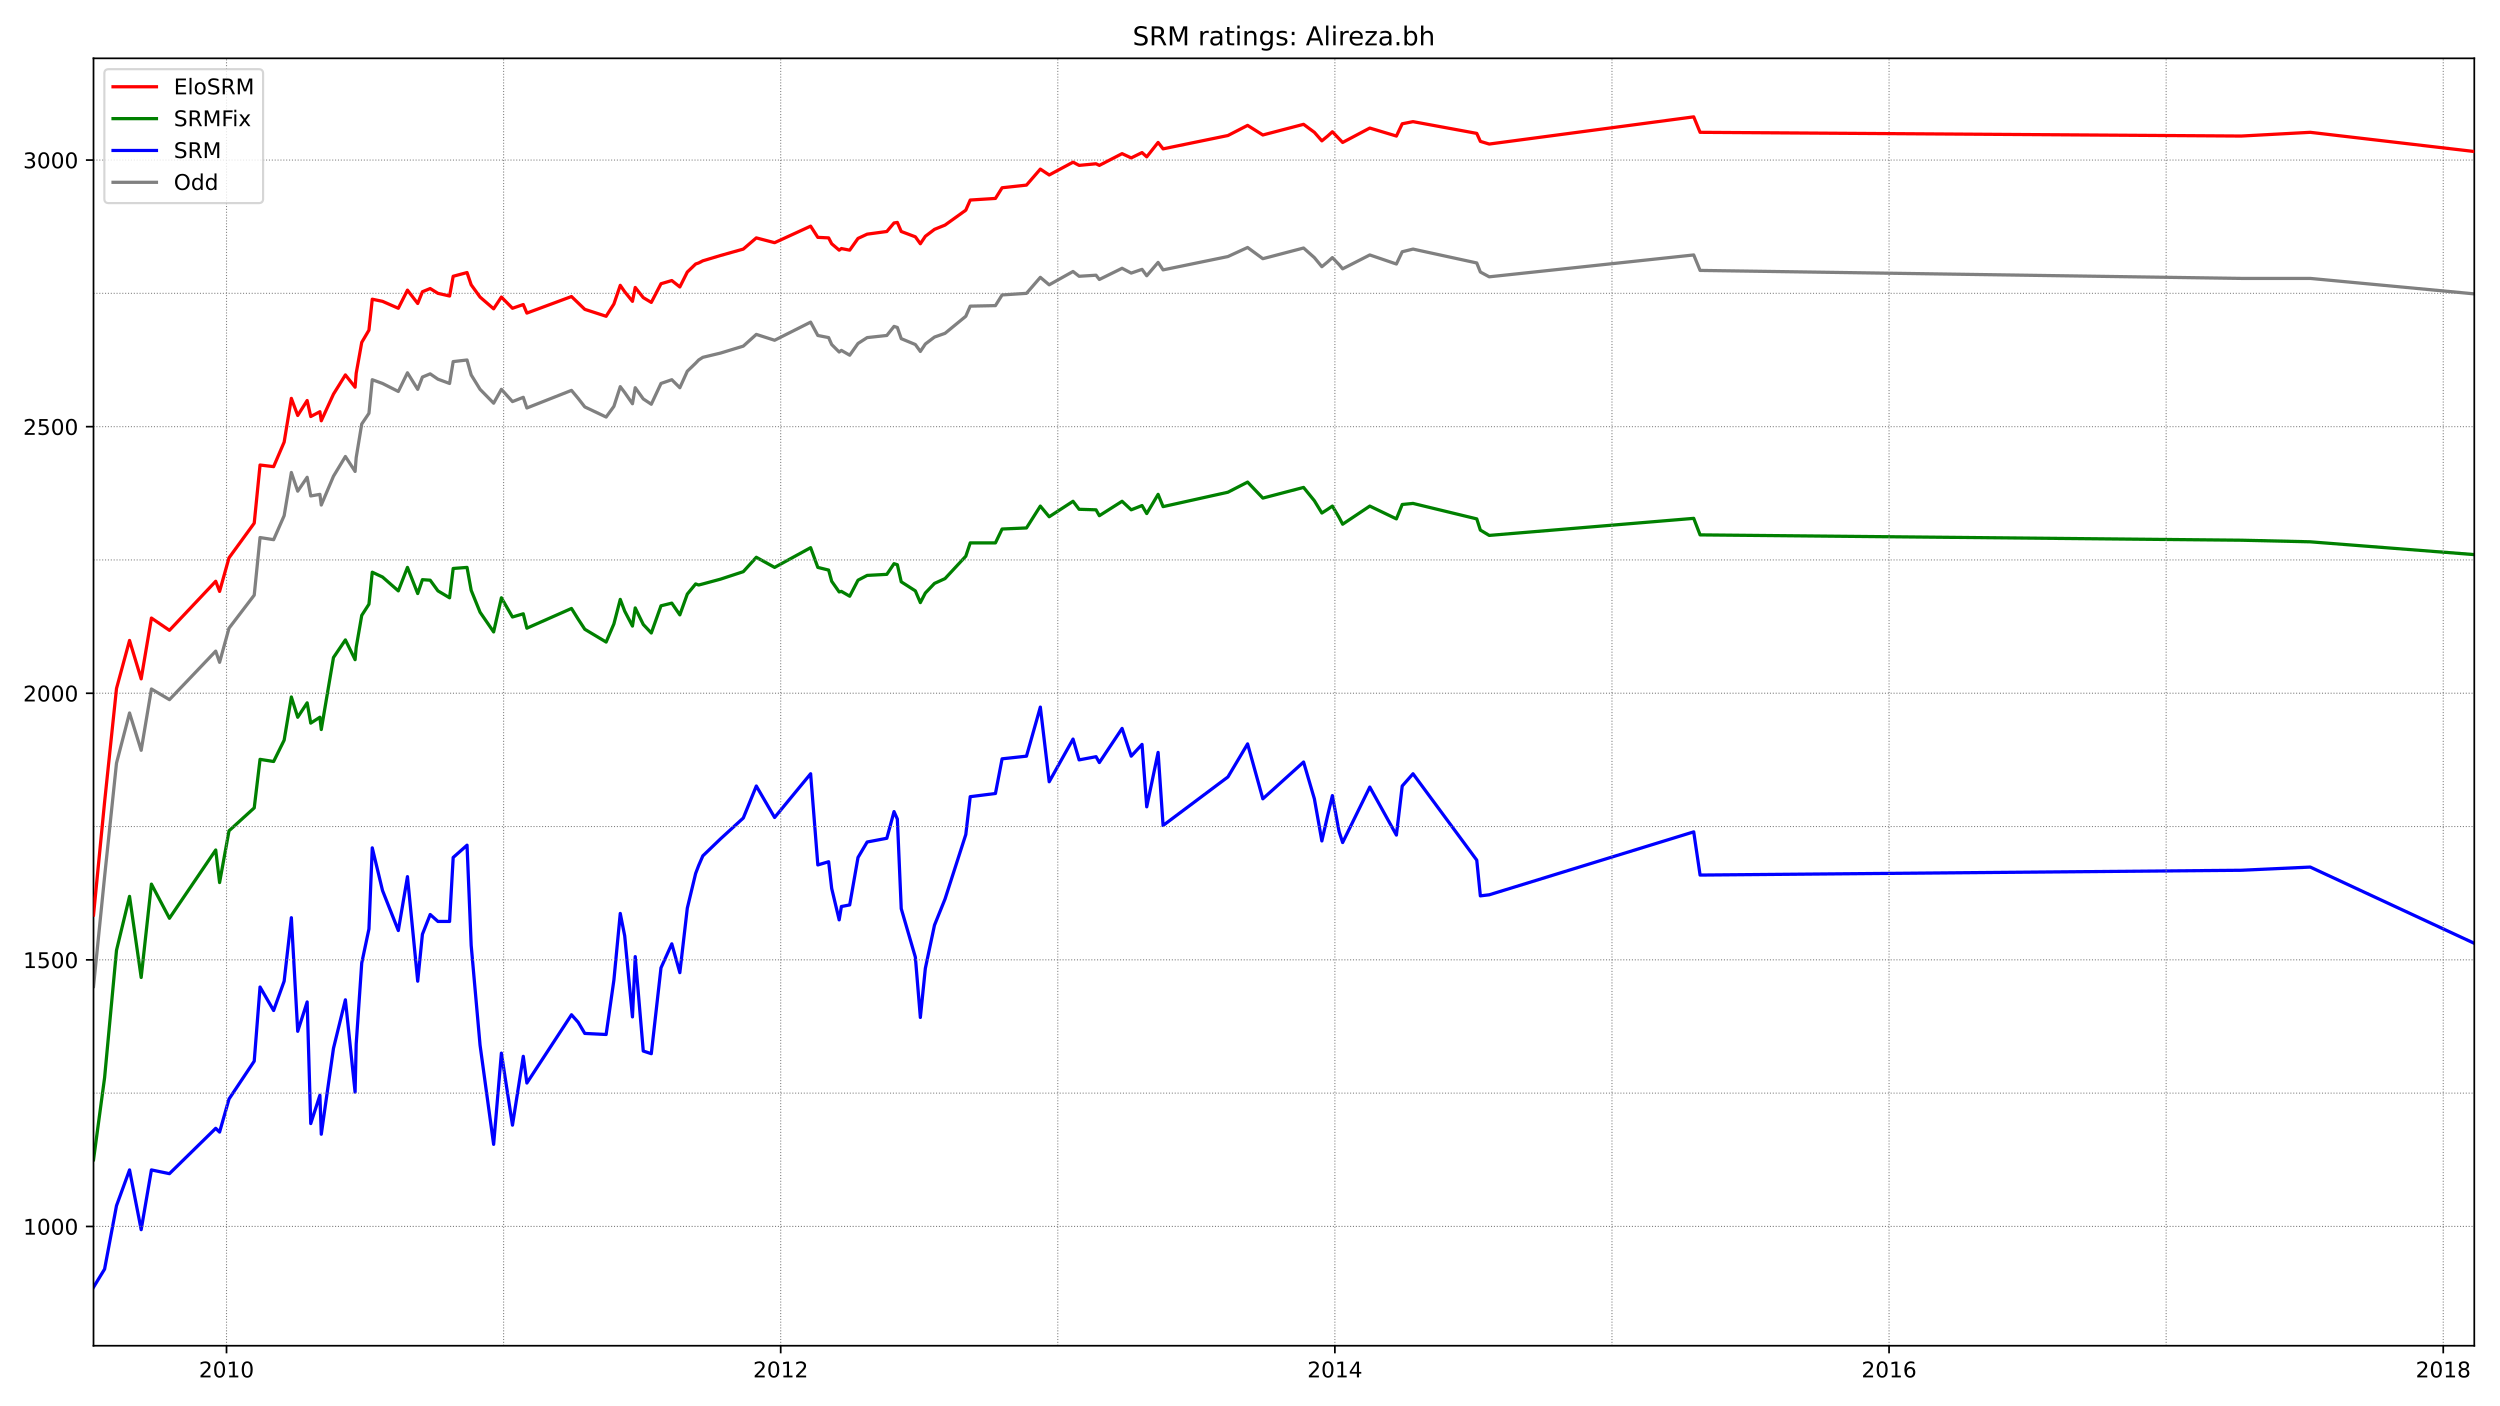 <?xml version="1.0" encoding="utf-8" standalone="no"?>
<!DOCTYPE svg PUBLIC "-//W3C//DTD SVG 1.1//EN"
  "http://www.w3.org/Graphics/SVG/1.1/DTD/svg11.dtd">
<!-- Created with matplotlib (https://matplotlib.org/) -->
<svg height="648pt" version="1.1" viewBox="0 0 1152 648" width="1152pt" xmlns="http://www.w3.org/2000/svg" xmlns:xlink="http://www.w3.org/1999/xlink">
 <defs>
  <style type="text/css">*{stroke-linecap:butt;stroke-linejoin:round;}</style>
 </defs>
 <g id="figure_1">
  <g id="patch_1">
   <path d="M 0 648 
L 1152 648 
L 1152 0 
L 0 0 
z
" style="fill:#ffffff;"/>
  </g>
  <g id="axes_1">
   <g id="patch_2">
    <path d="M 43.09 620.12 
L 1140.148 620.12 
L 1140.148 26.88 
L 43.09 26.88 
z
" style="fill:#ffffff;"/>
   </g>
   <g id="line2d_1">
    <path clip-path="url(#pbea165af02)" d="M 43.09 454.58 
L 48.197 403.966 
L 53.688 351.633 
L 59.689 328.537 
L 65.052 345.736 
L 69.776 317.48 
L 78.075 322.394 
L 99.398 300.036 
L 101.186 305.195 
L 105.527 289.471 
L 117.147 274.237 
L 119.828 247.702 
L 126.084 248.685 
L 130.936 237.628 
L 134.256 217.727 
L 137.193 226.326 
L 141.534 219.938 
L 143.194 228.537 
L 147.408 227.8 
L 148.046 232.714 
L 153.664 219.447 
L 159.154 210.356 
L 163.623 217.235 
L 164.134 210.847 
L 166.688 195.368 
L 170.008 190.454 
L 171.54 174.975 
L 176.264 176.695 
L 183.542 180.38 
L 187.756 171.781 
L 192.48 179.398 
L 194.651 173.747 
L 198.226 172.272 
L 201.801 174.729 
L 207.163 176.695 
L 208.823 166.621 
L 215.208 165.884 
L 217.123 172.764 
L 221.209 179.398 
L 227.465 185.786 
L 231.04 179.398 
L 236.148 185.049 
L 241.127 183.083 
L 242.787 187.997 
L 263.344 179.889 
L 266.409 183.574 
L 269.473 187.506 
L 279.305 192.174 
L 282.88 187.26 
L 285.817 178.169 
L 287.86 180.872 
L 291.435 186.031 
L 292.712 178.66 
L 296.414 183.82 
L 300.117 186.277 
L 304.586 176.695 
L 309.566 174.975 
L 313.269 178.66 
L 316.716 171.044 
L 320.547 167.358 
L 321.951 165.884 
L 323.866 164.656 
L 332.038 162.69 
L 342.508 159.496 
L 348.509 154.091 
L 356.936 156.793 
L 373.535 148.44 
L 376.855 154.582 
L 381.835 155.565 
L 383.239 158.759 
L 386.687 162.199 
L 387.708 161.462 
L 391.539 163.673 
L 395.369 158.267 
L 399.583 155.565 
L 408.648 154.582 
L 411.968 150.405 
L 413.5 150.897 
L 415.288 156.056 
L 421.8 158.759 
L 424.098 161.953 
L 426.396 158.513 
L 430.61 155.319 
L 435.462 153.599 
L 445.038 145.737 
L 447.081 141.069 
L 458.7 140.823 
L 461.765 135.909 
L 473.001 135.172 
L 479.385 127.801 
L 483.471 131.241 
L 494.452 125.098 
L 497.261 127.309 
L 505.049 126.818 
L 506.582 128.784 
L 517.052 123.624 
L 521.265 125.835 
L 526.245 124.115 
L 528.416 127.064 
L 533.651 120.921 
L 535.949 124.361 
L 565.827 118.219 
L 574.892 114.042 
L 581.915 119.201 
L 600.685 114.287 
L 605.664 118.71 
L 609.112 122.887 
L 611.793 120.676 
L 613.964 118.71 
L 617.028 121.904 
L 618.688 123.87 
L 631.201 117.481 
L 643.459 121.658 
L 646.14 116.007 
L 651.12 114.779 
L 680.487 121.167 
L 682.147 125.344 
L 686.233 127.555 
L 780.463 117.481 
L 783.4 124.607 
L 1032.766 128.292 
L 1064.559 128.292 
L 1140.148 135.417 
" style="fill:none;stroke:#808080;stroke-linecap:square;stroke-width:1.5;"/>
   </g>
   <g id="line2d_2">
    <path clip-path="url(#pbea165af02)" d="M 43.09 593.155 
L 48.197 584.801 
L 53.688 555.563 
L 59.689 539.101 
L 65.052 566.619 
L 69.776 539.101 
L 78.075 540.821 
L 99.398 519.936 
L 101.186 521.656 
L 105.527 506.423 
L 117.147 488.978 
L 119.828 454.826 
L 126.084 465.637 
L 130.936 452.123 
L 134.256 422.885 
L 137.193 475.219 
L 141.534 461.706 
L 143.194 517.725 
L 147.408 504.703 
L 148.046 522.639 
L 153.664 483.081 
L 159.154 460.723 
L 163.623 503.229 
L 164.134 481.116 
L 166.688 443.77 
L 170.008 428.045 
L 171.54 390.699 
L 176.264 410.355 
L 183.542 428.782 
L 187.756 403.966 
L 192.48 452.123 
L 194.651 430.502 
L 198.226 421.411 
L 201.801 424.605 
L 207.163 424.605 
L 208.823 395.121 
L 215.208 389.47 
L 217.123 435.662 
L 221.209 481.607 
L 227.465 527.307 
L 231.04 485.293 
L 236.148 518.462 
L 241.127 486.767 
L 242.787 499.052 
L 263.344 467.602 
L 266.409 471.042 
L 269.473 476.202 
L 279.305 476.693 
L 282.88 451.632 
L 285.817 420.92 
L 287.86 431.239 
L 291.435 468.585 
L 292.712 440.821 
L 296.414 484.31 
L 300.117 485.538 
L 304.586 445.981 
L 309.566 434.924 
L 313.269 448.192 
L 316.716 418.463 
L 320.547 402.492 
L 321.951 398.807 
L 323.866 394.384 
L 332.038 386.522 
L 342.508 376.94 
L 348.509 362.198 
L 356.936 376.694 
L 373.535 356.547 
L 376.855 398.561 
L 381.835 397.087 
L 383.239 409.372 
L 386.687 423.868 
L 387.708 417.726 
L 391.539 416.988 
L 395.369 395.121 
L 399.583 387.996 
L 408.648 386.276 
L 411.968 373.991 
L 413.5 377.431 
L 415.288 418.708 
L 421.8 441.067 
L 424.098 468.831 
L 426.396 446.227 
L 430.61 426.325 
L 435.462 414.286 
L 445.038 384.556 
L 447.081 367.112 
L 458.7 365.637 
L 461.765 349.667 
L 473.001 348.438 
L 479.385 325.834 
L 483.471 360.232 
L 494.452 340.576 
L 497.261 350.158 
L 505.049 348.684 
L 506.582 351.387 
L 517.052 335.662 
L 521.265 348.438 
L 526.245 343.033 
L 528.416 371.78 
L 533.651 346.719 
L 535.949 380.379 
L 565.827 358.021 
L 574.892 342.787 
L 581.915 368.094 
L 600.685 351.141 
L 605.664 368.094 
L 609.112 387.505 
L 611.793 375.711 
L 613.964 366.62 
L 617.028 383.082 
L 618.688 388.242 
L 631.201 362.689 
L 643.459 384.802 
L 646.14 362.198 
L 651.12 356.547 
L 680.487 396.35 
L 682.147 412.812 
L 686.233 412.32 
L 780.463 383.328 
L 783.4 403.229 
L 1032.766 401.018 
L 1064.559 399.544 
L 1140.148 434.679 
" style="fill:none;stroke:#0000ff;stroke-linecap:square;stroke-width:1.5;"/>
   </g>
   <g id="matplotlib.axis_1">
    <g id="xtick_1">
     <g id="line2d_3">
      <defs>
       <path d="M 0 0 
L 0 3.5 
" id="mb0a64a79b1" style="stroke:#000000;stroke-width:0.8;"/>
      </defs>
      <g>
       <use style="stroke:#000000;stroke-width:0.8;" x="104.378" xlink:href="#mb0a64a79b1" y="620.12"/>
      </g>
     </g>
     <g id="text_1">
      <!-- 2010 -->
      <g transform="translate(91.653 634.718)scale(0.1 -0.1)">
       <defs>
        <path d="M 19.188 8.297 
L 53.609 8.297 
L 53.609 0 
L 7.328 0 
L 7.328 8.297 
Q 12.938 14.109 22.625 23.891 
Q 32.328 33.688 34.812 36.531 
Q 39.547 41.844 41.422 45.531 
Q 43.312 49.219 43.312 52.781 
Q 43.312 58.594 39.234 62.25 
Q 35.156 65.922 28.609 65.922 
Q 23.969 65.922 18.812 64.312 
Q 13.672 62.703 7.812 59.422 
L 7.812 69.391 
Q 13.766 71.781 18.938 73 
Q 24.125 74.219 28.422 74.219 
Q 39.75 74.219 46.484 68.547 
Q 53.219 62.891 53.219 53.422 
Q 53.219 48.922 51.531 44.891 
Q 49.859 40.875 45.406 35.406 
Q 44.188 33.984 37.641 27.219 
Q 31.109 20.453 19.188 8.297 
z
" id="DejaVuSans-50"/>
        <path d="M 31.781 66.406 
Q 24.172 66.406 20.328 58.906 
Q 16.5 51.422 16.5 36.375 
Q 16.5 21.391 20.328 13.891 
Q 24.172 6.391 31.781 6.391 
Q 39.453 6.391 43.281 13.891 
Q 47.125 21.391 47.125 36.375 
Q 47.125 51.422 43.281 58.906 
Q 39.453 66.406 31.781 66.406 
z
M 31.781 74.219 
Q 44.047 74.219 50.516 64.516 
Q 56.984 54.828 56.984 36.375 
Q 56.984 17.969 50.516 8.266 
Q 44.047 -1.422 31.781 -1.422 
Q 19.531 -1.422 13.062 8.266 
Q 6.594 17.969 6.594 36.375 
Q 6.594 54.828 13.062 64.516 
Q 19.531 74.219 31.781 74.219 
z
" id="DejaVuSans-48"/>
        <path d="M 12.406 8.297 
L 28.516 8.297 
L 28.516 63.922 
L 10.984 60.406 
L 10.984 69.391 
L 28.422 72.906 
L 38.281 72.906 
L 38.281 8.297 
L 54.391 8.297 
L 54.391 0 
L 12.406 0 
z
" id="DejaVuSans-49"/>
       </defs>
       <use xlink:href="#DejaVuSans-50"/>
       <use x="63.623" xlink:href="#DejaVuSans-48"/>
       <use x="127.246" xlink:href="#DejaVuSans-49"/>
       <use x="190.869" xlink:href="#DejaVuSans-48"/>
      </g>
     </g>
    </g>
    <g id="xtick_2">
     <g id="line2d_4">
      <g>
       <use style="stroke:#000000;stroke-width:0.8;" x="359.745" xlink:href="#mb0a64a79b1" y="620.12"/>
      </g>
     </g>
     <g id="text_2">
      <!-- 2012 -->
      <g transform="translate(347.02 634.718)scale(0.1 -0.1)">
       <use xlink:href="#DejaVuSans-50"/>
       <use x="63.623" xlink:href="#DejaVuSans-48"/>
       <use x="127.246" xlink:href="#DejaVuSans-49"/>
       <use x="190.869" xlink:href="#DejaVuSans-50"/>
      </g>
     </g>
    </g>
    <g id="xtick_3">
     <g id="line2d_5">
      <g>
       <use style="stroke:#000000;stroke-width:0.8;" x="615.113" xlink:href="#mb0a64a79b1" y="620.12"/>
      </g>
     </g>
     <g id="text_3">
      <!-- 2014 -->
      <g transform="translate(602.388 634.718)scale(0.1 -0.1)">
       <defs>
        <path d="M 37.797 64.312 
L 12.891 25.391 
L 37.797 25.391 
z
M 35.203 72.906 
L 47.609 72.906 
L 47.609 25.391 
L 58.016 25.391 
L 58.016 17.188 
L 47.609 17.188 
L 47.609 0 
L 37.797 0 
L 37.797 17.188 
L 4.891 17.188 
L 4.891 26.703 
z
" id="DejaVuSans-52"/>
       </defs>
       <use xlink:href="#DejaVuSans-50"/>
       <use x="63.623" xlink:href="#DejaVuSans-48"/>
       <use x="127.246" xlink:href="#DejaVuSans-49"/>
       <use x="190.869" xlink:href="#DejaVuSans-52"/>
      </g>
     </g>
    </g>
    <g id="xtick_4">
     <g id="line2d_6">
      <g>
       <use style="stroke:#000000;stroke-width:0.8;" x="870.48" xlink:href="#mb0a64a79b1" y="620.12"/>
      </g>
     </g>
     <g id="text_4">
      <!-- 2016 -->
      <g transform="translate(857.755 634.718)scale(0.1 -0.1)">
       <defs>
        <path d="M 33.016 40.375 
Q 26.375 40.375 22.484 35.828 
Q 18.609 31.297 18.609 23.391 
Q 18.609 15.531 22.484 10.953 
Q 26.375 6.391 33.016 6.391 
Q 39.656 6.391 43.531 10.953 
Q 47.406 15.531 47.406 23.391 
Q 47.406 31.297 43.531 35.828 
Q 39.656 40.375 33.016 40.375 
z
M 52.594 71.297 
L 52.594 62.312 
Q 48.875 64.062 45.094 64.984 
Q 41.312 65.922 37.594 65.922 
Q 27.828 65.922 22.672 59.328 
Q 17.531 52.734 16.797 39.406 
Q 19.672 43.656 24.016 45.922 
Q 28.375 48.188 33.594 48.188 
Q 44.578 48.188 50.953 41.516 
Q 57.328 34.859 57.328 23.391 
Q 57.328 12.156 50.688 5.359 
Q 44.047 -1.422 33.016 -1.422 
Q 20.359 -1.422 13.672 8.266 
Q 6.984 17.969 6.984 36.375 
Q 6.984 53.656 15.188 63.938 
Q 23.391 74.219 37.203 74.219 
Q 40.922 74.219 44.703 73.484 
Q 48.484 72.75 52.594 71.297 
z
" id="DejaVuSans-54"/>
       </defs>
       <use xlink:href="#DejaVuSans-50"/>
       <use x="63.623" xlink:href="#DejaVuSans-48"/>
       <use x="127.246" xlink:href="#DejaVuSans-49"/>
       <use x="190.869" xlink:href="#DejaVuSans-54"/>
      </g>
     </g>
    </g>
    <g id="xtick_5">
     <g id="line2d_7">
      <g>
       <use style="stroke:#000000;stroke-width:0.8;" x="1125.847" xlink:href="#mb0a64a79b1" y="620.12"/>
      </g>
     </g>
     <g id="text_5">
      <!-- 2018 -->
      <g transform="translate(1113.122 634.718)scale(0.1 -0.1)">
       <defs>
        <path d="M 31.781 34.625 
Q 24.75 34.625 20.719 30.859 
Q 16.703 27.094 16.703 20.516 
Q 16.703 13.922 20.719 10.156 
Q 24.75 6.391 31.781 6.391 
Q 38.812 6.391 42.859 10.172 
Q 46.922 13.969 46.922 20.516 
Q 46.922 27.094 42.891 30.859 
Q 38.875 34.625 31.781 34.625 
z
M 21.922 38.812 
Q 15.578 40.375 12.031 44.719 
Q 8.5 49.078 8.5 55.328 
Q 8.5 64.062 14.719 69.141 
Q 20.953 74.219 31.781 74.219 
Q 42.672 74.219 48.875 69.141 
Q 55.078 64.062 55.078 55.328 
Q 55.078 49.078 51.531 44.719 
Q 48 40.375 41.703 38.812 
Q 48.828 37.156 52.797 32.312 
Q 56.781 27.484 56.781 20.516 
Q 56.781 9.906 50.312 4.234 
Q 43.844 -1.422 31.781 -1.422 
Q 19.734 -1.422 13.25 4.234 
Q 6.781 9.906 6.781 20.516 
Q 6.781 27.484 10.781 32.312 
Q 14.797 37.156 21.922 38.812 
z
M 18.312 54.391 
Q 18.312 48.734 21.844 45.562 
Q 25.391 42.391 31.781 42.391 
Q 38.141 42.391 41.719 45.562 
Q 45.312 48.734 45.312 54.391 
Q 45.312 60.062 41.719 63.234 
Q 38.141 66.406 31.781 66.406 
Q 25.391 66.406 21.844 63.234 
Q 18.312 60.062 18.312 54.391 
z
" id="DejaVuSans-56"/>
       </defs>
       <use xlink:href="#DejaVuSans-50"/>
       <use x="63.623" xlink:href="#DejaVuSans-48"/>
       <use x="127.246" xlink:href="#DejaVuSans-49"/>
       <use x="190.869" xlink:href="#DejaVuSans-56"/>
      </g>
     </g>
    </g>
   </g>
   <g id="matplotlib.axis_2">
    <g id="ytick_1">
     <g id="line2d_8">
      <defs>
       <path d="M 0 0 
L -3.5 0 
" id="mba61460dac" style="stroke:#000000;stroke-width:0.8;"/>
      </defs>
      <g>
       <use style="stroke:#000000;stroke-width:0.8;" x="43.09" xlink:href="#mba61460dac" y="565.145"/>
      </g>
     </g>
     <g id="text_6">
      <!-- 1000 -->
      <g transform="translate(10.64 568.944)scale(0.1 -0.1)">
       <use xlink:href="#DejaVuSans-49"/>
       <use x="63.623" xlink:href="#DejaVuSans-48"/>
       <use x="127.246" xlink:href="#DejaVuSans-48"/>
       <use x="190.869" xlink:href="#DejaVuSans-48"/>
      </g>
     </g>
    </g>
    <g id="ytick_2">
     <g id="line2d_9">
      <g>
       <use style="stroke:#000000;stroke-width:0.8;" x="43.09" xlink:href="#mba61460dac" y="442.295"/>
      </g>
     </g>
     <g id="text_7">
      <!-- 1500 -->
      <g transform="translate(10.64 446.095)scale(0.1 -0.1)">
       <defs>
        <path d="M 10.797 72.906 
L 49.516 72.906 
L 49.516 64.594 
L 19.828 64.594 
L 19.828 46.734 
Q 21.969 47.469 24.109 47.828 
Q 26.266 48.188 28.422 48.188 
Q 40.625 48.188 47.75 41.5 
Q 54.891 34.812 54.891 23.391 
Q 54.891 11.625 47.562 5.094 
Q 40.234 -1.422 26.906 -1.422 
Q 22.312 -1.422 17.547 -0.641 
Q 12.797 0.141 7.719 1.703 
L 7.719 11.625 
Q 12.109 9.234 16.797 8.062 
Q 21.484 6.891 26.703 6.891 
Q 35.156 6.891 40.078 11.328 
Q 45.016 15.766 45.016 23.391 
Q 45.016 31 40.078 35.438 
Q 35.156 39.891 26.703 39.891 
Q 22.75 39.891 18.812 39.016 
Q 14.891 38.141 10.797 36.281 
z
" id="DejaVuSans-53"/>
       </defs>
       <use xlink:href="#DejaVuSans-49"/>
       <use x="63.623" xlink:href="#DejaVuSans-53"/>
       <use x="127.246" xlink:href="#DejaVuSans-48"/>
       <use x="190.869" xlink:href="#DejaVuSans-48"/>
      </g>
     </g>
    </g>
    <g id="ytick_3">
     <g id="line2d_10">
      <g>
       <use style="stroke:#000000;stroke-width:0.8;" x="43.09" xlink:href="#mba61460dac" y="319.446"/>
      </g>
     </g>
     <g id="text_8">
      <!-- 2000 -->
      <g transform="translate(10.64 323.245)scale(0.1 -0.1)">
       <use xlink:href="#DejaVuSans-50"/>
       <use x="63.623" xlink:href="#DejaVuSans-48"/>
       <use x="127.246" xlink:href="#DejaVuSans-48"/>
       <use x="190.869" xlink:href="#DejaVuSans-48"/>
      </g>
     </g>
    </g>
    <g id="ytick_4">
     <g id="line2d_11">
      <g>
       <use style="stroke:#000000;stroke-width:0.8;" x="43.09" xlink:href="#mba61460dac" y="196.597"/>
      </g>
     </g>
     <g id="text_9">
      <!-- 2500 -->
      <g transform="translate(10.64 200.396)scale(0.1 -0.1)">
       <use xlink:href="#DejaVuSans-50"/>
       <use x="63.623" xlink:href="#DejaVuSans-53"/>
       <use x="127.246" xlink:href="#DejaVuSans-48"/>
       <use x="190.869" xlink:href="#DejaVuSans-48"/>
      </g>
     </g>
    </g>
    <g id="ytick_5">
     <g id="line2d_12">
      <g>
       <use style="stroke:#000000;stroke-width:0.8;" x="43.09" xlink:href="#mba61460dac" y="73.747"/>
      </g>
     </g>
     <g id="text_10">
      <!-- 3000 -->
      <g transform="translate(10.64 77.546)scale(0.1 -0.1)">
       <defs>
        <path d="M 40.578 39.312 
Q 47.656 37.797 51.625 33 
Q 55.609 28.219 55.609 21.188 
Q 55.609 10.406 48.188 4.484 
Q 40.766 -1.422 27.094 -1.422 
Q 22.516 -1.422 17.656 -0.516 
Q 12.797 0.391 7.625 2.203 
L 7.625 11.719 
Q 11.719 9.328 16.594 8.109 
Q 21.484 6.891 26.812 6.891 
Q 36.078 6.891 40.938 10.547 
Q 45.797 14.203 45.797 21.188 
Q 45.797 27.641 41.281 31.266 
Q 36.766 34.906 28.719 34.906 
L 20.219 34.906 
L 20.219 43.016 
L 29.109 43.016 
Q 36.375 43.016 40.234 45.922 
Q 44.094 48.828 44.094 54.297 
Q 44.094 59.906 40.109 62.906 
Q 36.141 65.922 28.719 65.922 
Q 24.656 65.922 20.016 65.031 
Q 15.375 64.156 9.812 62.312 
L 9.812 71.094 
Q 15.438 72.656 20.344 73.438 
Q 25.25 74.219 29.594 74.219 
Q 40.828 74.219 47.359 69.109 
Q 53.906 64.016 53.906 55.328 
Q 53.906 49.266 50.438 45.094 
Q 46.969 40.922 40.578 39.312 
z
" id="DejaVuSans-51"/>
       </defs>
       <use xlink:href="#DejaVuSans-51"/>
       <use x="63.623" xlink:href="#DejaVuSans-48"/>
       <use x="127.246" xlink:href="#DejaVuSans-48"/>
       <use x="190.869" xlink:href="#DejaVuSans-48"/>
      </g>
     </g>
    </g>
   </g>
   <g id="line2d_13">
    <path clip-path="url(#pbea165af02)" d="M 43.09 534.433 
L 48.197 496.595 
L 53.688 437.873 
L 59.689 413.057 
L 65.052 450.403 
L 69.776 407.406 
L 78.075 423.131 
L 99.398 391.681 
L 101.186 406.669 
L 105.527 382.836 
L 117.147 372.271 
L 119.828 349.913 
L 126.084 350.895 
L 130.936 341.067 
L 134.256 321.166 
L 137.193 330.502 
L 141.534 323.869 
L 143.194 333.205 
L 147.408 330.502 
L 148.046 336.153 
L 153.664 302.984 
L 159.154 294.876 
L 163.623 303.967 
L 164.134 298.316 
L 166.688 283.574 
L 170.008 278.414 
L 171.54 263.672 
L 176.264 265.884 
L 183.542 272.272 
L 187.756 261.461 
L 192.48 273.5 
L 194.651 267.112 
L 198.226 267.358 
L 201.801 272.272 
L 207.163 275.466 
L 208.823 261.952 
L 215.208 261.461 
L 217.123 272.026 
L 221.209 282.1 
L 227.465 291.191 
L 231.04 275.466 
L 236.148 284.311 
L 241.127 282.837 
L 242.787 289.471 
L 263.344 280.38 
L 266.409 285.294 
L 269.473 289.962 
L 279.305 295.859 
L 282.88 287.505 
L 285.817 276.203 
L 287.86 281.608 
L 291.435 288.488 
L 292.712 280.134 
L 296.414 287.751 
L 300.117 291.682 
L 304.586 279.151 
L 309.566 277.923 
L 313.269 283.328 
L 316.716 273.746 
L 320.547 269.078 
L 321.951 269.569 
L 323.866 269.078 
L 332.038 266.866 
L 342.508 263.427 
L 348.509 256.793 
L 356.936 261.461 
L 373.535 252.37 
L 376.855 261.461 
L 381.835 262.69 
L 383.239 267.849 
L 386.687 272.763 
L 387.708 272.517 
L 391.539 274.729 
L 395.369 267.358 
L 399.583 265.147 
L 408.648 264.655 
L 411.968 259.741 
L 413.5 260.233 
L 415.288 268.095 
L 421.8 272.272 
L 424.098 277.677 
L 426.396 273.255 
L 430.61 268.832 
L 435.462 266.621 
L 445.038 256.301 
L 447.081 250.159 
L 458.7 250.159 
L 461.765 243.771 
L 473.001 243.279 
L 479.385 233.206 
L 483.471 238.12 
L 494.452 230.994 
L 497.261 234.68 
L 505.049 234.926 
L 506.582 237.628 
L 517.052 230.994 
L 521.265 234.926 
L 526.245 232.96 
L 528.416 236.645 
L 533.651 227.8 
L 535.949 233.451 
L 565.827 226.817 
L 574.892 222.149 
L 581.915 229.52 
L 600.685 224.606 
L 605.664 230.749 
L 609.112 236.4 
L 611.793 234.68 
L 613.964 233.206 
L 617.028 238.365 
L 618.688 241.559 
L 631.201 233.206 
L 643.459 239.102 
L 646.14 232.469 
L 651.12 231.977 
L 680.487 239.102 
L 682.147 244.262 
L 686.233 246.719 
L 780.463 238.857 
L 783.4 246.473 
L 1032.766 248.93 
L 1064.559 249.667 
L 1140.148 255.564 
" style="fill:none;stroke:#008000;stroke-linecap:square;stroke-width:1.5;"/>
   </g>
   <g id="line2d_14">
    <path clip-path="url(#pbea165af02)" d="M 43.09 565.145 
L 1140.148 565.145 
" style="fill:none;stroke:#808080;stroke-dasharray:0.5,0.825;stroke-dashoffset:0;stroke-width:0.5;"/>
   </g>
   <g id="line2d_15">
    <path clip-path="url(#pbea165af02)" d="M 43.09 503.72 
L 1140.148 503.72 
" style="fill:none;stroke:#808080;stroke-dasharray:0.5,0.825;stroke-dashoffset:0;stroke-width:0.5;"/>
   </g>
   <g id="line2d_16">
    <path clip-path="url(#pbea165af02)" d="M 43.09 442.295 
L 1140.148 442.295 
" style="fill:none;stroke:#808080;stroke-dasharray:0.5,0.825;stroke-dashoffset:0;stroke-width:0.5;"/>
   </g>
   <g id="line2d_17">
    <path clip-path="url(#pbea165af02)" d="M 43.09 380.871 
L 1140.148 380.871 
" style="fill:none;stroke:#808080;stroke-dasharray:0.5,0.825;stroke-dashoffset:0;stroke-width:0.5;"/>
   </g>
   <g id="line2d_18">
    <path clip-path="url(#pbea165af02)" d="M 43.09 319.446 
L 1140.148 319.446 
" style="fill:none;stroke:#808080;stroke-dasharray:0.5,0.825;stroke-dashoffset:0;stroke-width:0.5;"/>
   </g>
   <g id="line2d_19">
    <path clip-path="url(#pbea165af02)" d="M 43.09 258.021 
L 1140.148 258.021 
" style="fill:none;stroke:#808080;stroke-dasharray:0.5,0.825;stroke-dashoffset:0;stroke-width:0.5;"/>
   </g>
   <g id="line2d_20">
    <path clip-path="url(#pbea165af02)" d="M 43.09 196.597 
L 1140.148 196.597 
" style="fill:none;stroke:#808080;stroke-dasharray:0.5,0.825;stroke-dashoffset:0;stroke-width:0.5;"/>
   </g>
   <g id="line2d_21">
    <path clip-path="url(#pbea165af02)" d="M 43.09 135.172 
L 1140.148 135.172 
" style="fill:none;stroke:#808080;stroke-dasharray:0.5,0.825;stroke-dashoffset:0;stroke-width:0.5;"/>
   </g>
   <g id="line2d_22">
    <path clip-path="url(#pbea165af02)" d="M 43.09 73.747 
L 1140.148 73.747 
" style="fill:none;stroke:#808080;stroke-dasharray:0.5,0.825;stroke-dashoffset:0;stroke-width:0.5;"/>
   </g>
   <g id="line2d_23">
    <path clip-path="url(#pbea165af02)" d="M 104.378 620.12 
L 104.378 26.88 
" style="fill:none;stroke:#808080;stroke-dasharray:0.5,0.825;stroke-dashoffset:0;stroke-width:0.5;"/>
   </g>
   <g id="line2d_24">
    <path clip-path="url(#pbea165af02)" d="M 232.062 620.12 
L 232.062 26.88 
" style="fill:none;stroke:#808080;stroke-dasharray:0.5,0.825;stroke-dashoffset:0;stroke-width:0.5;"/>
   </g>
   <g id="line2d_25">
    <path clip-path="url(#pbea165af02)" d="M 359.745 620.12 
L 359.745 26.88 
" style="fill:none;stroke:#808080;stroke-dasharray:0.5,0.825;stroke-dashoffset:0;stroke-width:0.5;"/>
   </g>
   <g id="line2d_26">
    <path clip-path="url(#pbea165af02)" d="M 487.429 620.12 
L 487.429 26.88 
" style="fill:none;stroke:#808080;stroke-dasharray:0.5,0.825;stroke-dashoffset:0;stroke-width:0.5;"/>
   </g>
   <g id="line2d_27">
    <path clip-path="url(#pbea165af02)" d="M 615.113 620.12 
L 615.113 26.88 
" style="fill:none;stroke:#808080;stroke-dasharray:0.5,0.825;stroke-dashoffset:0;stroke-width:0.5;"/>
   </g>
   <g id="line2d_28">
    <path clip-path="url(#pbea165af02)" d="M 742.796 620.12 
L 742.796 26.88 
" style="fill:none;stroke:#808080;stroke-dasharray:0.5,0.825;stroke-dashoffset:0;stroke-width:0.5;"/>
   </g>
   <g id="line2d_29">
    <path clip-path="url(#pbea165af02)" d="M 870.48 620.12 
L 870.48 26.88 
" style="fill:none;stroke:#808080;stroke-dasharray:0.5,0.825;stroke-dashoffset:0;stroke-width:0.5;"/>
   </g>
   <g id="line2d_30">
    <path clip-path="url(#pbea165af02)" d="M 998.164 620.12 
L 998.164 26.88 
" style="fill:none;stroke:#808080;stroke-dasharray:0.5,0.825;stroke-dashoffset:0;stroke-width:0.5;"/>
   </g>
   <g id="line2d_31">
    <path clip-path="url(#pbea165af02)" d="M 1125.847 620.12 
L 1125.847 26.88 
" style="fill:none;stroke:#808080;stroke-dasharray:0.5,0.825;stroke-dashoffset:0;stroke-width:0.5;"/>
   </g>
   <g id="patch_3">
    <path d="M 43.09 620.12 
L 43.09 26.88 
" style="fill:none;stroke:#000000;stroke-linecap:square;stroke-linejoin:miter;stroke-width:0.8;"/>
   </g>
   <g id="patch_4">
    <path d="M 1140.148 620.12 
L 1140.148 26.88 
" style="fill:none;stroke:#000000;stroke-linecap:square;stroke-linejoin:miter;stroke-width:0.8;"/>
   </g>
   <g id="patch_5">
    <path d="M 43.09 620.12 
L 1140.148 620.12 
" style="fill:none;stroke:#000000;stroke-linecap:square;stroke-linejoin:miter;stroke-width:0.8;"/>
   </g>
   <g id="patch_6">
    <path d="M 43.09 26.88 
L 1140.148 26.88 
" style="fill:none;stroke:#000000;stroke-linecap:square;stroke-linejoin:miter;stroke-width:0.8;"/>
   </g>
   <g id="line2d_32">
    <path clip-path="url(#pbea165af02)" d="M 43.09 421.657 
L 48.197 369.569 
L 53.688 317.235 
L 59.689 295.122 
L 65.052 312.812 
L 69.776 284.802 
L 78.075 290.453 
L 99.398 267.849 
L 101.186 272.517 
L 105.527 257.038 
L 117.147 241.068 
L 119.828 214.287 
L 126.084 215.024 
L 130.936 203.722 
L 134.256 183.574 
L 137.193 191.437 
L 141.534 184.557 
L 143.194 191.928 
L 147.408 189.717 
L 148.046 193.894 
L 153.664 181.609 
L 159.154 172.764 
L 163.623 178.415 
L 164.134 172.027 
L 166.688 157.776 
L 170.008 152.125 
L 171.54 137.874 
L 176.264 138.857 
L 183.542 142.051 
L 187.756 133.698 
L 192.48 139.84 
L 194.651 134.435 
L 198.226 132.961 
L 201.801 135.172 
L 207.163 136.4 
L 208.823 127.309 
L 215.208 125.59 
L 217.123 131.241 
L 221.209 136.892 
L 227.465 142.297 
L 231.04 136.892 
L 236.148 142.051 
L 241.127 140.331 
L 242.787 144.263 
L 263.344 136.646 
L 266.409 139.594 
L 269.473 142.543 
L 279.305 145.737 
L 282.88 140.086 
L 285.817 131.486 
L 287.86 134.435 
L 291.435 138.857 
L 292.712 132.469 
L 296.414 137.137 
L 300.117 139.349 
L 304.586 130.749 
L 309.566 129.275 
L 313.269 132.223 
L 316.716 125.344 
L 320.547 121.658 
L 321.951 121.167 
L 323.866 120.184 
L 332.038 117.727 
L 342.508 114.779 
L 348.509 109.619 
L 356.936 111.83 
L 373.535 104.214 
L 376.855 109.373 
L 381.835 109.619 
L 383.239 112.322 
L 386.687 115.27 
L 387.708 114.533 
L 391.539 115.27 
L 395.369 109.865 
L 399.583 107.899 
L 408.648 106.671 
L 411.968 102.74 
L 413.5 102.494 
L 415.288 106.671 
L 421.8 109.128 
L 424.098 112.322 
L 426.396 108.882 
L 430.61 105.688 
L 435.462 103.722 
L 445.038 96.843 
L 447.081 92.174 
L 458.7 91.437 
L 461.765 86.523 
L 473.001 85.295 
L 479.385 77.924 
L 483.471 80.627 
L 494.452 74.73 
L 497.261 76.204 
L 505.049 75.467 
L 506.582 76.204 
L 517.052 70.799 
L 521.265 72.764 
L 526.245 70.307 
L 528.416 72.273 
L 533.651 65.639 
L 535.949 68.587 
L 565.827 62.445 
L 574.892 57.777 
L 581.915 62.199 
L 600.685 57.285 
L 605.664 60.971 
L 609.112 64.902 
L 611.793 62.691 
L 613.964 60.725 
L 617.028 63.919 
L 618.688 65.639 
L 631.201 59.005 
L 643.459 62.691 
L 646.14 57.04 
L 651.12 56.057 
L 680.487 61.462 
L 682.147 65.148 
L 686.233 66.376 
L 780.463 53.845 
L 783.4 60.971 
L 1032.766 62.691 
L 1064.559 60.971 
L 1140.148 69.816 
" style="fill:none;stroke:#ff0000;stroke-linecap:square;stroke-width:1.5;"/>
   </g>
   <g id="text_11">
    <!-- SRM ratings: Alireza.bh -->
    <g transform="translate(521.923 20.88)scale(0.12 -0.12)">
     <defs>
      <path d="M 53.516 70.516 
L 53.516 60.891 
Q 47.906 63.578 42.922 64.891 
Q 37.938 66.219 33.297 66.219 
Q 25.25 66.219 20.875 63.094 
Q 16.5 59.969 16.5 54.203 
Q 16.5 49.359 19.406 46.891 
Q 22.312 44.438 30.422 42.922 
L 36.375 41.703 
Q 47.406 39.594 52.656 34.297 
Q 57.906 29 57.906 20.125 
Q 57.906 9.516 50.797 4.047 
Q 43.703 -1.422 29.984 -1.422 
Q 24.812 -1.422 18.969 -0.25 
Q 13.141 0.922 6.891 3.219 
L 6.891 13.375 
Q 12.891 10.016 18.656 8.297 
Q 24.422 6.594 29.984 6.594 
Q 38.422 6.594 43.016 9.906 
Q 47.609 13.234 47.609 19.391 
Q 47.609 24.75 44.312 27.781 
Q 41.016 30.812 33.5 32.328 
L 27.484 33.5 
Q 16.453 35.688 11.516 40.375 
Q 6.594 45.062 6.594 53.422 
Q 6.594 63.094 13.406 68.656 
Q 20.219 74.219 32.172 74.219 
Q 37.312 74.219 42.625 73.281 
Q 47.953 72.359 53.516 70.516 
z
" id="DejaVuSans-83"/>
      <path d="M 44.391 34.188 
Q 47.562 33.109 50.562 29.594 
Q 53.562 26.078 56.594 19.922 
L 66.609 0 
L 56 0 
L 46.688 18.703 
Q 43.062 26.031 39.672 28.422 
Q 36.281 30.812 30.422 30.812 
L 19.672 30.812 
L 19.672 0 
L 9.812 0 
L 9.812 72.906 
L 32.078 72.906 
Q 44.578 72.906 50.734 67.672 
Q 56.891 62.453 56.891 51.906 
Q 56.891 45.016 53.688 40.469 
Q 50.484 35.938 44.391 34.188 
z
M 19.672 64.797 
L 19.672 38.922 
L 32.078 38.922 
Q 39.203 38.922 42.844 42.219 
Q 46.484 45.516 46.484 51.906 
Q 46.484 58.297 42.844 61.547 
Q 39.203 64.797 32.078 64.797 
z
" id="DejaVuSans-82"/>
      <path d="M 9.812 72.906 
L 24.516 72.906 
L 43.109 23.297 
L 61.812 72.906 
L 76.516 72.906 
L 76.516 0 
L 66.891 0 
L 66.891 64.016 
L 48.094 14.016 
L 38.188 14.016 
L 19.391 64.016 
L 19.391 0 
L 9.812 0 
z
" id="DejaVuSans-77"/>
      <path id="DejaVuSans-32"/>
      <path d="M 41.109 46.297 
Q 39.594 47.172 37.812 47.578 
Q 36.031 48 33.891 48 
Q 26.266 48 22.188 43.047 
Q 18.109 38.094 18.109 28.812 
L 18.109 0 
L 9.078 0 
L 9.078 54.688 
L 18.109 54.688 
L 18.109 46.188 
Q 20.953 51.172 25.484 53.578 
Q 30.031 56 36.531 56 
Q 37.453 56 38.578 55.875 
Q 39.703 55.766 41.062 55.516 
z
" id="DejaVuSans-114"/>
      <path d="M 34.281 27.484 
Q 23.391 27.484 19.188 25 
Q 14.984 22.516 14.984 16.5 
Q 14.984 11.719 18.141 8.906 
Q 21.297 6.109 26.703 6.109 
Q 34.188 6.109 38.703 11.406 
Q 43.219 16.703 43.219 25.484 
L 43.219 27.484 
z
M 52.203 31.203 
L 52.203 0 
L 43.219 0 
L 43.219 8.297 
Q 40.141 3.328 35.547 0.953 
Q 30.953 -1.422 24.312 -1.422 
Q 15.922 -1.422 10.953 3.297 
Q 6 8.016 6 15.922 
Q 6 25.141 12.172 29.828 
Q 18.359 34.516 30.609 34.516 
L 43.219 34.516 
L 43.219 35.406 
Q 43.219 41.609 39.141 45 
Q 35.062 48.391 27.688 48.391 
Q 23 48.391 18.547 47.266 
Q 14.109 46.141 10.016 43.891 
L 10.016 52.203 
Q 14.938 54.109 19.578 55.047 
Q 24.219 56 28.609 56 
Q 40.484 56 46.344 49.844 
Q 52.203 43.703 52.203 31.203 
z
" id="DejaVuSans-97"/>
      <path d="M 18.312 70.219 
L 18.312 54.688 
L 36.812 54.688 
L 36.812 47.703 
L 18.312 47.703 
L 18.312 18.016 
Q 18.312 11.328 20.141 9.422 
Q 21.969 7.516 27.594 7.516 
L 36.812 7.516 
L 36.812 0 
L 27.594 0 
Q 17.188 0 13.234 3.875 
Q 9.281 7.766 9.281 18.016 
L 9.281 47.703 
L 2.688 47.703 
L 2.688 54.688 
L 9.281 54.688 
L 9.281 70.219 
z
" id="DejaVuSans-116"/>
      <path d="M 9.422 54.688 
L 18.406 54.688 
L 18.406 0 
L 9.422 0 
z
M 9.422 75.984 
L 18.406 75.984 
L 18.406 64.594 
L 9.422 64.594 
z
" id="DejaVuSans-105"/>
      <path d="M 54.891 33.016 
L 54.891 0 
L 45.906 0 
L 45.906 32.719 
Q 45.906 40.484 42.875 44.328 
Q 39.844 48.188 33.797 48.188 
Q 26.516 48.188 22.312 43.547 
Q 18.109 38.922 18.109 30.906 
L 18.109 0 
L 9.078 0 
L 9.078 54.688 
L 18.109 54.688 
L 18.109 46.188 
Q 21.344 51.125 25.703 53.562 
Q 30.078 56 35.797 56 
Q 45.219 56 50.047 50.172 
Q 54.891 44.344 54.891 33.016 
z
" id="DejaVuSans-110"/>
      <path d="M 45.406 27.984 
Q 45.406 37.75 41.375 43.109 
Q 37.359 48.484 30.078 48.484 
Q 22.859 48.484 18.828 43.109 
Q 14.797 37.75 14.797 27.984 
Q 14.797 18.266 18.828 12.891 
Q 22.859 7.516 30.078 7.516 
Q 37.359 7.516 41.375 12.891 
Q 45.406 18.266 45.406 27.984 
z
M 54.391 6.781 
Q 54.391 -7.172 48.188 -13.984 
Q 42 -20.797 29.203 -20.797 
Q 24.469 -20.797 20.266 -20.094 
Q 16.062 -19.391 12.109 -17.922 
L 12.109 -9.188 
Q 16.062 -11.328 19.922 -12.344 
Q 23.781 -13.375 27.781 -13.375 
Q 36.625 -13.375 41.016 -8.766 
Q 45.406 -4.156 45.406 5.172 
L 45.406 9.625 
Q 42.625 4.781 38.281 2.391 
Q 33.938 0 27.875 0 
Q 17.828 0 11.672 7.656 
Q 5.516 15.328 5.516 27.984 
Q 5.516 40.672 11.672 48.328 
Q 17.828 56 27.875 56 
Q 33.938 56 38.281 53.609 
Q 42.625 51.219 45.406 46.391 
L 45.406 54.688 
L 54.391 54.688 
z
" id="DejaVuSans-103"/>
      <path d="M 44.281 53.078 
L 44.281 44.578 
Q 40.484 46.531 36.375 47.5 
Q 32.281 48.484 27.875 48.484 
Q 21.188 48.484 17.844 46.438 
Q 14.5 44.391 14.5 40.281 
Q 14.5 37.156 16.891 35.375 
Q 19.281 33.594 26.516 31.984 
L 29.594 31.297 
Q 39.156 29.25 43.188 25.516 
Q 47.219 21.781 47.219 15.094 
Q 47.219 7.469 41.188 3.016 
Q 35.156 -1.422 24.609 -1.422 
Q 20.219 -1.422 15.453 -0.562 
Q 10.688 0.297 5.422 2 
L 5.422 11.281 
Q 10.406 8.688 15.234 7.391 
Q 20.062 6.109 24.812 6.109 
Q 31.156 6.109 34.562 8.281 
Q 37.984 10.453 37.984 14.406 
Q 37.984 18.062 35.516 20.016 
Q 33.062 21.969 24.703 23.781 
L 21.578 24.516 
Q 13.234 26.266 9.516 29.906 
Q 5.812 33.547 5.812 39.891 
Q 5.812 47.609 11.281 51.797 
Q 16.75 56 26.812 56 
Q 31.781 56 36.172 55.266 
Q 40.578 54.547 44.281 53.078 
z
" id="DejaVuSans-115"/>
      <path d="M 11.719 12.406 
L 22.016 12.406 
L 22.016 0 
L 11.719 0 
z
M 11.719 51.703 
L 22.016 51.703 
L 22.016 39.312 
L 11.719 39.312 
z
" id="DejaVuSans-58"/>
      <path d="M 34.188 63.188 
L 20.797 26.906 
L 47.609 26.906 
z
M 28.609 72.906 
L 39.797 72.906 
L 67.578 0 
L 57.328 0 
L 50.688 18.703 
L 17.828 18.703 
L 11.188 0 
L 0.781 0 
z
" id="DejaVuSans-65"/>
      <path d="M 9.422 75.984 
L 18.406 75.984 
L 18.406 0 
L 9.422 0 
z
" id="DejaVuSans-108"/>
      <path d="M 56.203 29.594 
L 56.203 25.203 
L 14.891 25.203 
Q 15.484 15.922 20.484 11.062 
Q 25.484 6.203 34.422 6.203 
Q 39.594 6.203 44.453 7.469 
Q 49.312 8.734 54.109 11.281 
L 54.109 2.781 
Q 49.266 0.734 44.188 -0.344 
Q 39.109 -1.422 33.891 -1.422 
Q 20.797 -1.422 13.156 6.188 
Q 5.516 13.812 5.516 26.812 
Q 5.516 40.234 12.766 48.109 
Q 20.016 56 32.328 56 
Q 43.359 56 49.781 48.891 
Q 56.203 41.797 56.203 29.594 
z
M 47.219 32.234 
Q 47.125 39.594 43.094 43.984 
Q 39.062 48.391 32.422 48.391 
Q 24.906 48.391 20.391 44.141 
Q 15.875 39.891 15.188 32.172 
z
" id="DejaVuSans-101"/>
      <path d="M 5.516 54.688 
L 48.188 54.688 
L 48.188 46.484 
L 14.406 7.172 
L 48.188 7.172 
L 48.188 0 
L 4.297 0 
L 4.297 8.203 
L 38.094 47.516 
L 5.516 47.516 
z
" id="DejaVuSans-122"/>
      <path d="M 10.688 12.406 
L 21 12.406 
L 21 0 
L 10.688 0 
z
" id="DejaVuSans-46"/>
      <path d="M 48.688 27.297 
Q 48.688 37.203 44.609 42.844 
Q 40.531 48.484 33.406 48.484 
Q 26.266 48.484 22.188 42.844 
Q 18.109 37.203 18.109 27.297 
Q 18.109 17.391 22.188 11.75 
Q 26.266 6.109 33.406 6.109 
Q 40.531 6.109 44.609 11.75 
Q 48.688 17.391 48.688 27.297 
z
M 18.109 46.391 
Q 20.953 51.266 25.266 53.625 
Q 29.594 56 35.594 56 
Q 45.562 56 51.781 48.094 
Q 58.016 40.188 58.016 27.297 
Q 58.016 14.406 51.781 6.484 
Q 45.562 -1.422 35.594 -1.422 
Q 29.594 -1.422 25.266 0.953 
Q 20.953 3.328 18.109 8.203 
L 18.109 0 
L 9.078 0 
L 9.078 75.984 
L 18.109 75.984 
z
" id="DejaVuSans-98"/>
      <path d="M 54.891 33.016 
L 54.891 0 
L 45.906 0 
L 45.906 32.719 
Q 45.906 40.484 42.875 44.328 
Q 39.844 48.188 33.797 48.188 
Q 26.516 48.188 22.312 43.547 
Q 18.109 38.922 18.109 30.906 
L 18.109 0 
L 9.078 0 
L 9.078 75.984 
L 18.109 75.984 
L 18.109 46.188 
Q 21.344 51.125 25.703 53.562 
Q 30.078 56 35.797 56 
Q 45.219 56 50.047 50.172 
Q 54.891 44.344 54.891 33.016 
z
" id="DejaVuSans-104"/>
     </defs>
     <use xlink:href="#DejaVuSans-83"/>
     <use x="63.477" xlink:href="#DejaVuSans-82"/>
     <use x="132.959" xlink:href="#DejaVuSans-77"/>
     <use x="219.238" xlink:href="#DejaVuSans-32"/>
     <use x="251.025" xlink:href="#DejaVuSans-114"/>
     <use x="292.139" xlink:href="#DejaVuSans-97"/>
     <use x="353.418" xlink:href="#DejaVuSans-116"/>
     <use x="392.627" xlink:href="#DejaVuSans-105"/>
     <use x="420.41" xlink:href="#DejaVuSans-110"/>
     <use x="483.789" xlink:href="#DejaVuSans-103"/>
     <use x="547.266" xlink:href="#DejaVuSans-115"/>
     <use x="599.365" xlink:href="#DejaVuSans-58"/>
     <use x="633.057" xlink:href="#DejaVuSans-32"/>
     <use x="664.844" xlink:href="#DejaVuSans-65"/>
     <use x="733.252" xlink:href="#DejaVuSans-108"/>
     <use x="761.035" xlink:href="#DejaVuSans-105"/>
     <use x="788.818" xlink:href="#DejaVuSans-114"/>
     <use x="827.682" xlink:href="#DejaVuSans-101"/>
     <use x="889.205" xlink:href="#DejaVuSans-122"/>
     <use x="941.695" xlink:href="#DejaVuSans-97"/>
     <use x="1002.975" xlink:href="#DejaVuSans-46"/>
     <use x="1034.762" xlink:href="#DejaVuSans-98"/>
     <use x="1098.238" xlink:href="#DejaVuSans-104"/>
    </g>
   </g>
   <g id="legend_1">
    <g id="patch_7">
     <path d="M 50.09 93.593 
L 119.231 93.593 
Q 121.231 93.593 121.231 91.593 
L 121.231 33.88 
Q 121.231 31.88 119.231 31.88 
L 50.09 31.88 
Q 48.09 31.88 48.09 33.88 
L 48.09 91.593 
Q 48.09 93.593 50.09 93.593 
z
" style="fill:#ffffff;opacity:0.8;stroke:#cccccc;stroke-linejoin:miter;"/>
    </g>
    <g id="line2d_33">
     <path d="M 52.09 39.978 
L 72.09 39.978 
" style="fill:none;stroke:#ff0000;stroke-linecap:square;stroke-width:1.5;"/>
    </g>
    <g id="line2d_34"/>
    <g id="text_12">
     <!-- EloSRM -->
     <g transform="translate(80.09 43.478)scale(0.1 -0.1)">
      <defs>
       <path d="M 9.812 72.906 
L 55.906 72.906 
L 55.906 64.594 
L 19.672 64.594 
L 19.672 43.016 
L 54.391 43.016 
L 54.391 34.719 
L 19.672 34.719 
L 19.672 8.297 
L 56.781 8.297 
L 56.781 0 
L 9.812 0 
z
" id="DejaVuSans-69"/>
       <path d="M 30.609 48.391 
Q 23.391 48.391 19.188 42.75 
Q 14.984 37.109 14.984 27.297 
Q 14.984 17.484 19.156 11.844 
Q 23.344 6.203 30.609 6.203 
Q 37.797 6.203 41.984 11.859 
Q 46.188 17.531 46.188 27.297 
Q 46.188 37.016 41.984 42.703 
Q 37.797 48.391 30.609 48.391 
z
M 30.609 56 
Q 42.328 56 49.016 48.375 
Q 55.719 40.766 55.719 27.297 
Q 55.719 13.875 49.016 6.219 
Q 42.328 -1.422 30.609 -1.422 
Q 18.844 -1.422 12.172 6.219 
Q 5.516 13.875 5.516 27.297 
Q 5.516 40.766 12.172 48.375 
Q 18.844 56 30.609 56 
z
" id="DejaVuSans-111"/>
      </defs>
      <use xlink:href="#DejaVuSans-69"/>
      <use x="63.184" xlink:href="#DejaVuSans-108"/>
      <use x="90.967" xlink:href="#DejaVuSans-111"/>
      <use x="152.148" xlink:href="#DejaVuSans-83"/>
      <use x="215.625" xlink:href="#DejaVuSans-82"/>
      <use x="285.107" xlink:href="#DejaVuSans-77"/>
     </g>
    </g>
    <g id="line2d_35">
     <path d="M 52.09 54.657 
L 72.09 54.657 
" style="fill:none;stroke:#008000;stroke-linecap:square;stroke-width:1.5;"/>
    </g>
    <g id="line2d_36"/>
    <g id="text_13">
     <!-- SRMFix -->
     <g transform="translate(80.09 58.157)scale(0.1 -0.1)">
      <defs>
       <path d="M 9.812 72.906 
L 51.703 72.906 
L 51.703 64.594 
L 19.672 64.594 
L 19.672 43.109 
L 48.578 43.109 
L 48.578 34.812 
L 19.672 34.812 
L 19.672 0 
L 9.812 0 
z
" id="DejaVuSans-70"/>
       <path d="M 54.891 54.688 
L 35.109 28.078 
L 55.906 0 
L 45.312 0 
L 29.391 21.484 
L 13.484 0 
L 2.875 0 
L 24.125 28.609 
L 4.688 54.688 
L 15.281 54.688 
L 29.781 35.203 
L 44.281 54.688 
z
" id="DejaVuSans-120"/>
      </defs>
      <use xlink:href="#DejaVuSans-83"/>
      <use x="63.477" xlink:href="#DejaVuSans-82"/>
      <use x="132.959" xlink:href="#DejaVuSans-77"/>
      <use x="219.238" xlink:href="#DejaVuSans-70"/>
      <use x="269.508" xlink:href="#DejaVuSans-105"/>
      <use x="297.291" xlink:href="#DejaVuSans-120"/>
     </g>
    </g>
    <g id="line2d_37">
     <path d="M 52.09 69.335 
L 72.09 69.335 
" style="fill:none;stroke:#0000ff;stroke-linecap:square;stroke-width:1.5;"/>
    </g>
    <g id="line2d_38"/>
    <g id="text_14">
     <!-- SRM -->
     <g transform="translate(80.09 72.835)scale(0.1 -0.1)">
      <use xlink:href="#DejaVuSans-83"/>
      <use x="63.477" xlink:href="#DejaVuSans-82"/>
      <use x="132.959" xlink:href="#DejaVuSans-77"/>
     </g>
    </g>
    <g id="line2d_39">
     <path d="M 52.09 84.013 
L 72.09 84.013 
" style="fill:none;stroke:#808080;stroke-linecap:square;stroke-width:1.5;"/>
    </g>
    <g id="line2d_40"/>
    <g id="text_15">
     <!-- Odd -->
     <g transform="translate(80.09 87.513)scale(0.1 -0.1)">
      <defs>
       <path d="M 39.406 66.219 
Q 28.656 66.219 22.328 58.203 
Q 16.016 50.203 16.016 36.375 
Q 16.016 22.609 22.328 14.594 
Q 28.656 6.594 39.406 6.594 
Q 50.141 6.594 56.422 14.594 
Q 62.703 22.609 62.703 36.375 
Q 62.703 50.203 56.422 58.203 
Q 50.141 66.219 39.406 66.219 
z
M 39.406 74.219 
Q 54.734 74.219 63.906 63.938 
Q 73.094 53.656 73.094 36.375 
Q 73.094 19.141 63.906 8.859 
Q 54.734 -1.422 39.406 -1.422 
Q 24.031 -1.422 14.812 8.828 
Q 5.609 19.094 5.609 36.375 
Q 5.609 53.656 14.812 63.938 
Q 24.031 74.219 39.406 74.219 
z
" id="DejaVuSans-79"/>
       <path d="M 45.406 46.391 
L 45.406 75.984 
L 54.391 75.984 
L 54.391 0 
L 45.406 0 
L 45.406 8.203 
Q 42.578 3.328 38.25 0.953 
Q 33.938 -1.422 27.875 -1.422 
Q 17.969 -1.422 11.734 6.484 
Q 5.516 14.406 5.516 27.297 
Q 5.516 40.188 11.734 48.094 
Q 17.969 56 27.875 56 
Q 33.938 56 38.25 53.625 
Q 42.578 51.266 45.406 46.391 
z
M 14.797 27.297 
Q 14.797 17.391 18.875 11.75 
Q 22.953 6.109 30.078 6.109 
Q 37.203 6.109 41.297 11.75 
Q 45.406 17.391 45.406 27.297 
Q 45.406 37.203 41.297 42.844 
Q 37.203 48.484 30.078 48.484 
Q 22.953 48.484 18.875 42.844 
Q 14.797 37.203 14.797 27.297 
z
" id="DejaVuSans-100"/>
      </defs>
      <use xlink:href="#DejaVuSans-79"/>
      <use x="78.711" xlink:href="#DejaVuSans-100"/>
      <use x="142.188" xlink:href="#DejaVuSans-100"/>
     </g>
    </g>
   </g>
  </g>
 </g>
 <defs>
  <clipPath id="pbea165af02">
   <rect height="593.24" width="1097.058" x="43.09" y="26.88"/>
  </clipPath>
 </defs>
</svg>
